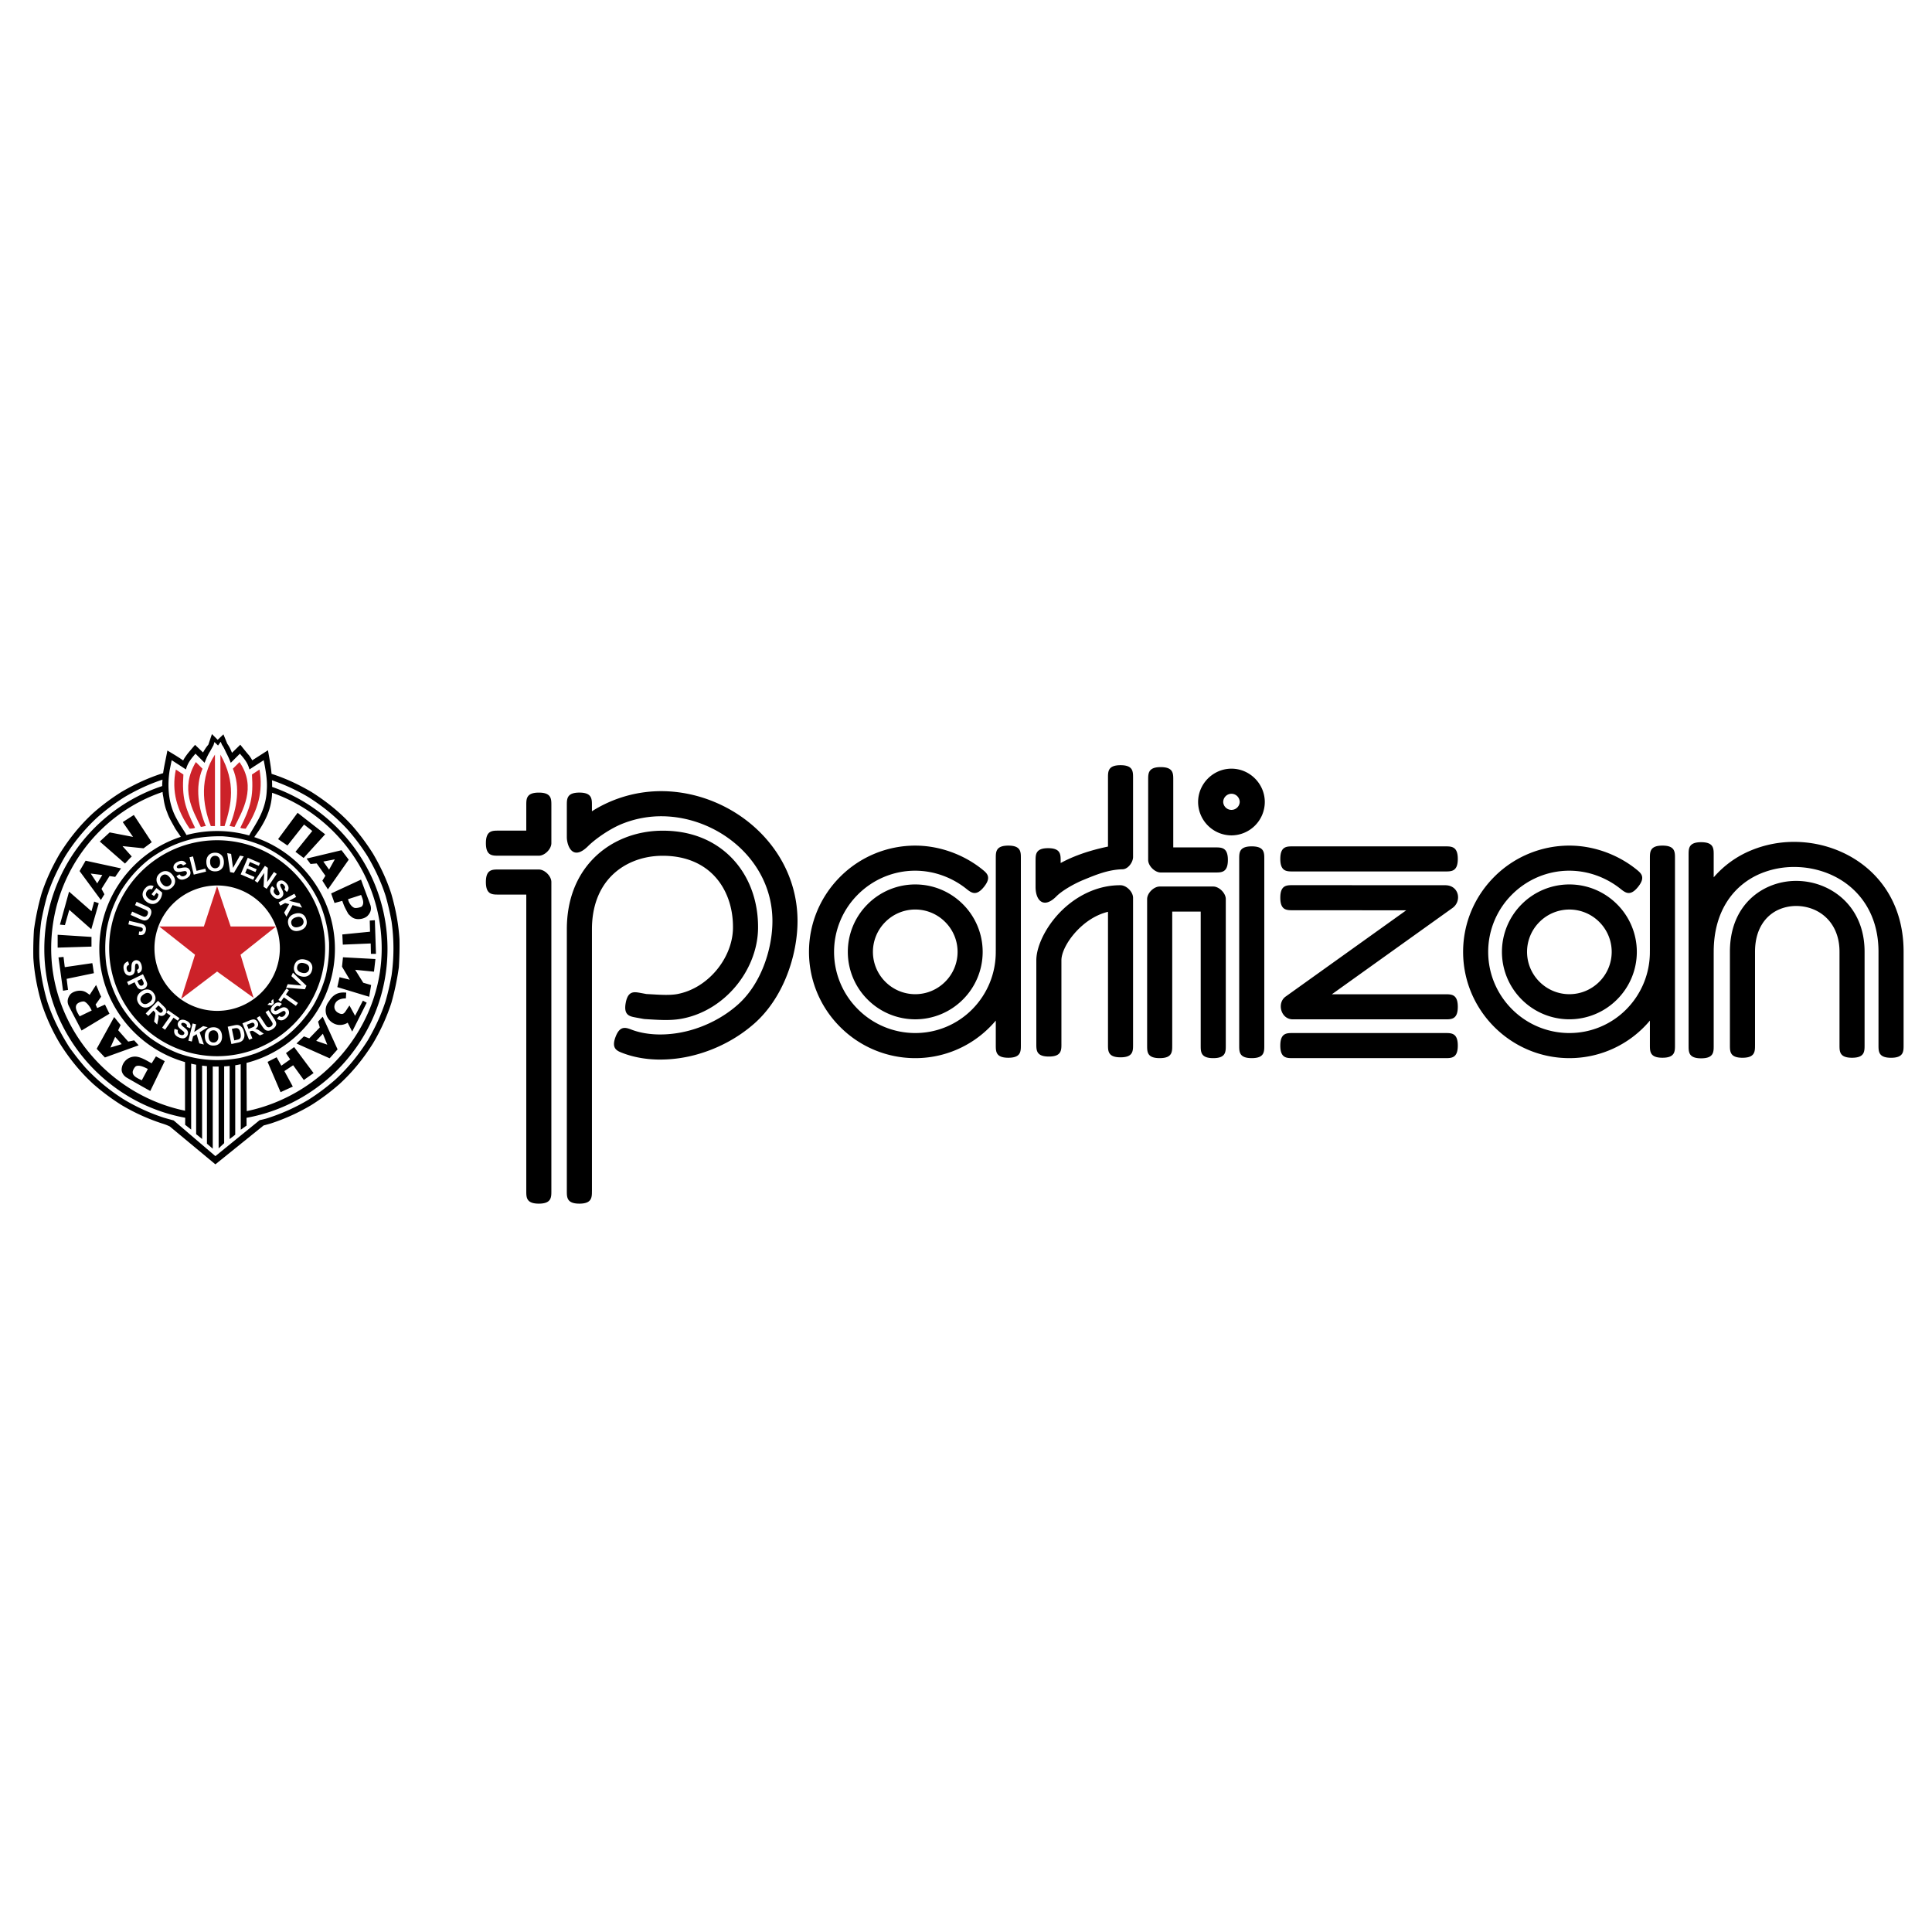 <svg xmlns="http://www.w3.org/2000/svg" width="2500" height="2500" viewBox="0 0 192.756 192.756"><path fill-rule="evenodd" clip-rule="evenodd" fill="#fff" d="M0 0h192.756v192.756H0V0z"/><path d="M91.315 88.241c1.853 0 3.536.755 4.753 1.974a6.702 6.702 0 0 1 1.973 4.753 6.707 6.707 0 0 1-1.973 4.755 6.71 6.71 0 0 1-9.507 0 6.71 6.71 0 0 1 0-9.508 6.703 6.703 0 0 1 4.754-1.974zm2.983 3.743a4.206 4.206 0 0 0-5.967 0 4.211 4.211 0 0 0 0 5.967 4.209 4.209 0 0 0 5.967 0 4.203 4.203 0 0 0 1.24-2.983 4.205 4.205 0 0 0-1.24-2.984zm3.679-5.262c.49.391.979.781.195 1.759-.781.978-1.27.587-1.759.196A8.352 8.352 0 0 0 94 87.337a8.082 8.082 0 0 0-2.685-.468c-2.229 0-4.254.91-5.722 2.377a8.072 8.072 0 0 0 0 11.443 8.075 8.075 0 0 0 5.722 2.377 7.972 7.972 0 0 0 5.68-2.363 8.107 8.107 0 0 0 2.353-5.735c0-.054 0-.107.002-.161v-9.189c0-.626 0-1.251 1.252-1.251 1.25 0 1.25.625 1.25 1.251v18.664c0 .625 0 1.25-1.25 1.25-1.252 0-1.252-.625-1.252-1.25v-2.457c-.188.221-.381.434-.586.639a10.457 10.457 0 0 1-7.449 3.107 10.573 10.573 0 0 1-7.492-3.111 10.568 10.568 0 0 1-3.11-7.491c0-2.921 1.19-5.571 3.11-7.492a10.574 10.574 0 0 1 7.492-3.11c1.192 0 2.387.215 3.516.615 1.143.404 2.216.995 3.146 1.74zm58.599 1.519c1.854 0 3.535.755 4.754 1.974a6.704 6.704 0 0 1 0 9.506 6.713 6.713 0 0 1-9.508.002 6.713 6.713 0 0 1 0-9.508 6.707 6.707 0 0 1 4.754-1.974zm2.985 3.743a4.21 4.21 0 0 0-5.966 0 4.207 4.207 0 0 0 0 5.967c.764.766 1.82 1.24 2.982 1.24s2.219-.475 2.984-1.24a4.213 4.213 0 0 0 0-5.967zm3.679-5.262c.488.391.977.781.193 1.759-.781.978-1.27.587-1.758.196a8.36 8.36 0 0 0-2.414-1.34 8.074 8.074 0 0 0-2.686-.468c-2.229 0-4.254.91-5.721 2.377a8.068 8.068 0 0 0-2.377 5.722c0 2.229.908 4.254 2.377 5.721a8.074 8.074 0 0 0 5.721 2.377 7.969 7.969 0 0 0 5.68-2.363 8.108 8.108 0 0 0 2.354-5.735c0-.051 0-.103.002-.154v-9.197c0-.626 0-1.251 1.252-1.251 1.25 0 1.25.625 1.25 1.251v18.664c0 .625 0 1.25-1.25 1.25-1.252 0-1.252-.625-1.252-1.25v-2.457a10.46 10.46 0 0 1-8.035 3.746c-2.92 0-5.57-1.191-7.49-3.111s-3.111-4.57-3.111-7.491c0-2.921 1.191-5.571 3.111-7.492a10.571 10.571 0 0 1 7.49-3.11c1.193 0 2.389.215 3.518.615 1.142.405 2.215.996 3.146 1.741zm-59.92-.848c0-.626 0-1.251 1.252-1.251 1.25 0 1.25.625 1.25 1.251v.229a13.84 13.84 0 0 1 1.365-.644c1.008-.411 2.127-.739 3.357-.996v-6.868c0-.626 0-1.251 1.252-1.251 1.25 0 1.25.625 1.25 1.251v7.902c0 .538-.506 1.22-1.045 1.231-1.461.032-2.754.59-3.875 1.047-1.07.436-2.221 1.138-2.719 1.644-1.275 1.295-2.088.444-2.088-.929v-2.616h.001zm2.578 18.288c0 .625 0 1.25-1.252 1.25s-1.252-.625-1.252-1.25v-8.354c0-1.497 1.104-3.737 2.947-5.344 1.422-1.241 3.326-2.16 5.459-2.144.59.005 1.246.663 1.246 1.252v14.665c0 .625 0 1.252-1.25 1.252-1.252 0-1.252-.627-1.252-1.252V90.971c-.977.238-1.846.746-2.561 1.37-1.305 1.137-2.086 2.578-2.086 3.467v8.354h.001zm11.055.156c0 .627 0 1.252-1.252 1.252s-1.252-.625-1.252-1.252V89.7c0-.59.662-1.251 1.252-1.251h5.346c.59 0 1.25.661 1.25 1.251v14.619c0 .627 0 1.252-1.25 1.252-1.252 0-1.252-.625-1.252-1.252V90.951h-2.842v13.367zm-2.4-26.532c0-.626 0-1.251 1.252-1.251s1.252.625 1.252 1.251v6.76h4.197c.625 0 1.252 0 1.252 1.251s-.627 1.251-1.252 1.251h-5.449c-.59 0-1.252-.662-1.252-1.251v-8.011zm9.082 7.907c0-.625 0-1.251 1.252-1.251s1.252.626 1.252 1.251v18.625c0 .627 0 1.252-1.252 1.252s-1.252-.625-1.252-1.252V85.693zm-.772-9.003c1.822 0 3.326 1.506 3.326 3.328a3.342 3.342 0 0 1-3.326 3.328 3.342 3.342 0 0 1-3.328-3.328c0-1.822 1.506-3.328 3.328-3.328zm0 2.503a.832.832 0 0 0-.824.825.825.825 0 0 0 1.648 0 .831.831 0 0 0-.824-.825zm6.123 26.377c-.625 0-1.25 0-1.25-1.252s.625-1.252 1.25-1.252h15.207c.625 0 1.252 0 1.252 1.252s-.627 1.252-1.252 1.252h-15.207zm0-18.625c-.625 0-1.25 0-1.25-1.251s.625-1.251 1.25-1.251h15.207c.625 0 1.252 0 1.252 1.251s-.627 1.251-1.252 1.251h-15.207zm0 3.871c-.625 0-1.25-.001-1.25-1.252s.625-1.251 1.25-1.251l15.207.007c1.377 0 1.678 1.586.723 2.269l-12.035 8.609h11.312c.625 0 1.252 0 1.252 1.252 0 1.25-.627 1.25-1.252 1.25h-15.207c-1.205 0-1.609-1.635-.723-2.268l12.037-8.611-11.314-.005zm46.112 13.465c0 .625 0 1.252-1.252 1.252s-1.252-.627-1.252-1.252v-9.33c0-3.403 1.713-5.558 3.92-6.513a6.814 6.814 0 0 1 2.729-.551c.93.005 1.865.195 2.73.567 2.27.975 4.057 3.166 4.057 6.496v9.33c0 .627 0 1.252-1.252 1.252-1.25 0-1.25-.625-1.25-1.252v-9.33c0-2.176-1.119-3.588-2.541-4.199a4.516 4.516 0 0 0-1.754-.361 4.321 4.321 0 0 0-1.73.345c-1.354.585-2.404 1.972-2.404 4.215v9.331h-.001zm-4.121-9.241v.029-.029-.088c0-4.132 2.051-6.702 4.695-7.804a8.692 8.692 0 0 1 3.379-.649 9.068 9.068 0 0 1 3.416.679c2.771 1.146 4.951 3.766 4.951 7.774v9.33c0 .627 0 1.252 1.252 1.252s1.252-.625 1.252-1.252v-9.33c0-5.174-2.867-8.576-6.506-10.082a11.592 11.592 0 0 0-4.354-.875 11.177 11.177 0 0 0-4.348.844 9.917 9.917 0 0 0-3.738 2.691v-2.252c0-.625 0-1.251-1.252-1.251s-1.252.625-1.252 1.251v19.061c0 .625 0 1.25 1.252 1.25s1.252-.625 1.252-1.25V95.04h.001zM55.01 118.836c0 .625 0 1.252-1.252 1.252-1.251 0-1.251-.627-1.251-1.252V89.252h-2.778c-.626 0-1.252 0-1.252-1.251s.626-1.251 1.252-1.251h4.029c.59 0 1.252.662 1.252 1.251v30.835zm-5.28-33.462c-.626 0-1.251 0-1.251-1.251s.625-1.251 1.251-1.251h2.777V80.33c0-.625 0-1.251 1.251-1.251 1.252 0 1.252.626 1.252 1.251v3.793c0 .59-.662 1.251-1.252 1.251H49.73zm9.326 33.462c0 .625 0 1.252-1.252 1.252-1.251 0-1.251-.627-1.251-1.252V92.721c0-3.009.999-5.317 2.539-6.948 1.792-1.898 4.298-2.844 6.805-2.892 2.989-.059 5.358.961 7.022 2.628 1.809 1.812 2.745 4.367 2.712 7.115-.025 2.079-.867 4.164-2.252 5.81-1.336 1.588-3.19 2.785-5.318 3.193-1.071.205-2.159.141-3.307.072-.186-.012-.362-.021-.442-.027l-.156-.023-.723-.133c-.616-.113-1.231-.227-1.006-1.453.225-1.227.84-1.113 1.456-1.002l.602.111c.198.012.313.018.417.023 1.005.061 1.959.117 2.69-.021 1.53-.295 2.882-1.178 3.872-2.354 1.024-1.218 1.647-2.735 1.665-4.226.024-2.089-.659-4.003-1.979-5.326-1.195-1.198-2.949-1.929-5.213-1.885-1.873.036-3.725.723-5.025 2.1-1.125 1.191-1.854 2.925-1.854 5.237v26.116h-.002zm3.086-13.766c-.585-.223-1.17-.445-.73-1.613s1.025-.945 1.61-.723c.77.291 1.659.449 2.609.473.979.023 2.011-.096 3.032-.359a12.29 12.29 0 0 0 2.658-1.033c.83-.438 1.611-.973 2.3-1.586 1.105-.984 1.925-2.271 2.488-3.634.667-1.617.97-3.336.956-4.793-.026-2.859-1.271-5.347-3.173-7.164-2.054-1.961-4.866-3.148-7.749-3.199a10.464 10.464 0 0 0-4.046.744c-1.254.5-2.709 1.523-3.418 2.229-1.597 1.591-2.126-.121-2.126-.89v-3.194c0-.625 0-1.251 1.251-1.251 1.252 0 1.252.626 1.252 1.251v.612a12.934 12.934 0 0 1 7.127-2.005c3.509.062 6.931 1.506 9.43 3.893 2.372 2.264 3.923 5.372 3.956 8.953.017 1.749-.349 3.814-1.152 5.761-.699 1.695-1.73 3.305-3.133 4.553a14.244 14.244 0 0 1-2.799 1.93 14.781 14.781 0 0 1-3.206 1.246 13.54 13.54 0 0 1-3.707.439c-1.217-.03-2.386-.243-3.43-.64z"/><path d="M27.239 76.742c1.438.46 2.763 1.084 4.074 1.849 1.551.978 2.925 2.083 4.165 3.436a23.238 23.238 0 0 1 2.146 2.883c.779 1.332 1.41 2.671 1.885 4.145.439 1.523.729 3.039.828 4.619a35.68 35.68 0 0 1-.063 2.875 27.39 27.39 0 0 1-.765 3.656 20.657 20.657 0 0 1-1.885 4.145c-.97 1.543-2.083 2.926-3.436 4.164a22.3 22.3 0 0 1-2.876 2.146 20.663 20.663 0 0 1-4.145 1.885c-.248.07-.496.143-.744.205l-4.937 3.982-4.676-3.883a5.38 5.38 0 0 0-.793-.305 20.657 20.657 0 0 1-4.145-1.885 23.06 23.06 0 0 1-2.883-2.146c-1.353-1.238-2.465-2.621-3.436-4.164a20.688 20.688 0 0 1-1.885-4.145c-.432-1.516-.729-3.047-.829-4.619-.021-.971.007-1.919.064-2.876.177-1.253.417-2.437.765-3.655.475-1.474 1.105-2.812 1.885-4.145.984-1.565 2.075-2.925 3.436-4.172a22.134 22.134 0 0 1 2.883-2.146c1.332-.779 2.671-1.41 4.145-1.885.028-.007.085-.028.113-.028.106-.758.291-1.509.439-2.323.538.326 1.105.651 1.615 1.02.113-.241.297-.482.453-.694.241-.297.524-.623.765-.907l.815.779c.177-.291.29-.503.545-.793l.369-1.091.588.588.588-.56.397.963c.227.312.368.645.481.928l.851-.829c.297.369.623.779.921 1.119.085.127.255.354.297.482l1.616-1.034c.143.808.298 1.616.369 2.416z" fill-rule="evenodd" clip-rule="evenodd" fill="#fff"/><path d="M27.094 77.206c1.401.448 2.692 1.056 3.968 1.801 1.511.953 2.85 2.029 4.058 3.347.773.89 1.457 1.801 2.091 2.809.759 1.298 1.374 2.602 1.836 4.037.428 1.484.711 2.961.808 4.5.021.946-.007 1.871-.062 2.803a26.665 26.665 0 0 1-.746 3.561 20.006 20.006 0 0 1-1.836 4.037c-.945 1.506-2.029 2.852-3.347 4.059a21.95 21.95 0 0 1-2.802 2.092 20.099 20.099 0 0 1-4.037 1.834c-.242.07-.483.139-.725.201l-4.81 3.879-4.555-3.783a5.288 5.288 0 0 0-.773-.297 20.074 20.074 0 0 1-4.037-1.834 22.428 22.428 0 0 1-2.809-2.092c-1.318-1.207-2.402-2.553-3.348-4.059a20.002 20.002 0 0 1-1.835-4.037c-.421-1.477-.711-2.967-.807-4.5a33.9 33.9 0 0 1 .062-2.802c.172-1.222.407-2.375.745-3.562.462-1.436 1.077-2.739 1.835-4.037.959-1.525 2.022-2.85 3.348-4.065a21.522 21.522 0 0 1 2.809-2.091c1.298-.759 2.602-1.373 4.037-1.835.028-.007.083-.028.111-.028.104-.738.283-1.47.428-2.264.524.317 1.077.635 1.574.994.11-.235.29-.47.441-.677.234-.29.511-.607.745-.883l.794.759c.172-.283.283-.49.531-.773l.359-1.062.572.573.573-.546.387.939c.22.304.358.628.469.904l.828-.808c.29.359.607.76.897 1.091.083.125.248.345.29.47l1.574-1.008c.138.786.29 1.572.359 2.353zm-2.499 34.319c7.978-1.449 14.065-8.461 14.065-16.846 0-7.46-4.817-13.844-11.512-16.17.007-.221 0-.449-.014-.663a19.66 19.66 0 0 1 3.616 1.67c1.463.925 2.74 1.96 3.92 3.236a21.125 21.125 0 0 1 2.029 2.72c.731 1.256 1.325 2.519 1.773 3.906.242.849.435 1.691.594 2.561a19.29 19.29 0 0 1 0 5.382 26.79 26.79 0 0 1-.594 2.561c-.448 1.381-1.042 2.65-1.773 3.906-.918 1.449-1.967 2.748-3.237 3.92a21.615 21.615 0 0 1-2.712 2.029 19.613 19.613 0 0 1-3.906 1.773c-.255.09-.538.166-.938.248l.007-.006-4.424 3.596-4.162-3.561c-.352-.098-.642-.174-.987-.277a19.613 19.613 0 0 1-3.906-1.773 19.017 19.017 0 0 1-3.927-3.236 27.264 27.264 0 0 1-1.574-1.994c-.945-1.492-1.684-2.941-2.229-4.625-.407-1.422-.684-2.863-.78-4.347a22.418 22.418 0 0 1 .187-3.596c.159-.87.352-1.712.594-2.561.448-1.387 1.042-2.65 1.773-3.906a18.833 18.833 0 0 1 3.237-3.927 21.184 21.184 0 0 1 2.719-2.029c1.229-.718 2.429-1.284 3.782-1.732a6.344 6.344 0 0 0-.035.642c-6.826 2.257-11.76 8.703-11.76 16.253 0 8.379 6.094 15.377 14.058 16.84l-.007.703.601.477v-6.576c.166.041.332.074.497.104v6.928l.594.484v-7.324c.159.021.318.043.483.057v7.736l.579.496v-8.199c.173.008.415.008.587.008v8.158l.552-.518v-7.662c.186-.006.366-.02.545-.041v7.295l.559-.434v-6.93c.187-.027.352-.062.545-.104l.007 6.535.58-.414-.006-.773zm-8.371-32.512c.007.242.055.394.09.628.055.442.179.98.358 1.394.193.594.524 1.091.801 1.616.193.304.386.552.566.842-4.707 1.532-8.13 5.977-8.13 11.18 0 5.349 3.63 9.89 8.551 11.29v4.852c-7.495-1.545-13.354-8.254-13.354-16.183 0-7.234 4.61-13.41 11.118-15.619zm8.392 31.844l-.021-4.811c5.072-1.299 8.82-5.922 8.82-11.374 0-5.176-3.382-9.593-8.047-11.153.193-.29.387-.524.58-.842.717-1.146 1.146-2.195 1.201-3.582 6.363 2.236 10.932 8.372 10.932 15.535 0 7.931-5.97 14.681-13.465 16.227zm-2.381-27.419c1.353.097 2.513.373 3.769.869a12.076 12.076 0 0 1 3.167 2.029 11.705 11.705 0 0 1 2.789 3.927 12.39 12.39 0 0 1 .869 3.768 13.122 13.122 0 0 1-.338 3.362 12.555 12.555 0 0 1-1.277 3.002 12.043 12.043 0 0 1-2.871 3.16 13.03 13.03 0 0 1-2.843 1.547c-.518.178-1.056.338-1.587.455-2.125.373-4.038.256-6.087-.455a12.782 12.782 0 0 1-2.843-1.547 12.06 12.06 0 0 1-2.871-3.16 11.8 11.8 0 0 1-1.498-4.094 12.695 12.695 0 0 1 0-3.395 11.773 11.773 0 0 1 1.498-4.092 11.956 11.956 0 0 1 2.871-3.161c1.38-.987 2.768-1.622 4.431-2.002a14.372 14.372 0 0 1 2.821-.213zm-.572.393c5.928 0 10.773 4.845 10.773 10.773 0 5.927-4.845 10.773-10.773 10.773-5.929 0-10.773-4.846-10.773-10.773-.001-5.929 4.844-10.773 10.773-10.773zm.006 4.513c3.444 0 6.252 2.809 6.252 6.26 0 3.443-2.809 6.251-6.252 6.251-3.45 0-6.259-2.809-6.259-6.251a6.268 6.268 0 0 1 6.259-6.26zm3.189-4.99a11.72 11.72 0 0 0-3.203-.442c-1.049 0-2.084.138-3.05.4-.276-.497-.704-1.077-.938-1.546-.801-1.38-.98-3.022-.787-4.583l.041-.304.208-1.035c.469.303.966.621 1.421.924.193-.676.483-1.021.953-1.574l.911.911c.138-.373.331-.801.539-1.132l.345-.621.097-.317.359.345.263-.373.138.318c.235.331.331.635.483.911.139.276.276.58.386.87l.911-.911c.469.552.773.897.953 1.574l.483-.317.939-.607c.193.993.386 2.001.304 3.022-.042 1.132-.428 2.208-.994 3.175-.224.402-.542.898-.762 1.312zm-12.051 8.871l.083-.353 1.11.259c.145.034.254.073.326.116.094.059.162.14.202.244.041.104.044.23.01.378-.041.173-.12.295-.239.366-.119.07-.271.084-.459.041l.04-.343a.49.49 0 0 0 .224.006.198.198 0 0 0 .135-.152c.019-.079.009-.14-.029-.184-.037-.043-.127-.081-.269-.114l-1.134-.264zm.229-.942l.149-.332.89.399c.141.063.235.1.28.11a.284.284 0 0 0 .208-.029.383.383 0 0 0 .159-.191c.042-.095.055-.174.038-.239a.242.242 0 0 0-.104-.149 2.033 2.033 0 0 0-.272-.14l-.909-.407.148-.332.864.387c.197.088.333.16.406.214a.522.522 0 0 1 .162.191c.034.073.05.158.047.253a.892.892 0 0 1-.092.339c-.07.157-.142.268-.214.333a.552.552 0 0 1-.227.129.505.505 0 0 1-.224.011 2.191 2.191 0 0 1-.432-.155l-.877-.392zm2.325-1.88l-.238-.188.484-.616.563.443a.991.991 0 0 1-.051.381 1.208 1.208 0 0 1-.205.397c-.116.148-.249.253-.397.314s-.302.074-.461.039a1.11 1.11 0 0 1-.443-.213 1.045 1.045 0 0 1-.32-.401.799.799 0 0 1-.051-.479.927.927 0 0 1 .196-.394c.138-.176.282-.285.434-.326a.635.635 0 0 1 .456.05l-.169.326a.376.376 0 0 0-.253-.017.433.433 0 0 0-.223.159.495.495 0 0 0-.115.392c.021.136.11.265.266.388.167.131.323.193.466.185a.476.476 0 0 0 .356-.194.651.651 0 0 0 .107-.208.801.801 0 0 0 .036-.222l-.18-.141-.258.325zm.509-1a1.145 1.145 0 0 1-.226-.411.85.85 0 0 1-.024-.298.707.707 0 0 1 .08-.272 1 1 0 0 1 .257-.299c.207-.167.423-.236.651-.208.227.028.432.156.616.385.182.227.264.453.244.681-.021.227-.134.423-.339.588-.209.168-.426.239-.651.211-.226-.028-.428-.154-.608-.377zm.284-.244c.127.159.262.249.4.272.14.022.266-.012.378-.103s.173-.206.18-.346-.055-.291-.187-.454c-.129-.161-.261-.252-.396-.274-.134-.022-.259.014-.376.108s-.178.21-.186.347c-.005.139.057.288.187.45zm1.447-.743l.307-.181c.069.1.145.161.228.184a.39.39 0 0 0 .274-.035c.106-.049.176-.109.208-.179a.22.22 0 0 0 .008-.195.166.166 0 0 0-.08-.083.284.284 0 0 0-.151-.016 3.808 3.808 0 0 0-.297.051c-.197.038-.347.041-.447.011a.469.469 0 0 1-.34-.525.486.486 0 0 1 .127-.26.928.928 0 0 1 .295-.206c.205-.095.38-.122.525-.08s.255.137.331.285l-.323.167c-.053-.078-.111-.124-.175-.139-.063-.016-.142-.002-.234.041a.416.416 0 0 0-.198.163.131.131 0 0 0-.005.126c.018.039.05.064.095.076.058.016.176.006.354-.031a1.77 1.77 0 0 1 .41-.047c.096.005.182.032.258.082s.138.127.186.23a.547.547 0 0 1 .043.3.52.52 0 0 1-.136.285 1.04 1.04 0 0 1-.328.224c-.207.096-.387.122-.542.078-.156-.045-.286-.154-.393-.326zm1.729-.152l-.428-1.734.353-.087.355 1.439.877-.216.073.295-1.23.303zm1.259-1.219a1.158 1.158 0 0 1 .067-.464.848.848 0 0 1 .16-.252.698.698 0 0 1 .227-.169.979.979 0 0 1 .386-.084c.266-.009.48.066.645.227.165.158.251.385.261.678.009.291-.062.521-.215.689-.153.169-.361.258-.625.267-.268.008-.483-.066-.646-.224-.164-.159-.251-.381-.26-.668zm.374-.024c.006.204.059.357.157.459a.46.46 0 0 0 .363.146.453.453 0 0 0 .352-.168c.089-.107.131-.265.124-.474-.007-.206-.057-.359-.15-.458a.462.462 0 0 0-.365-.141.468.468 0 0 0-.358.166c-.089.107-.129.263-.123.47zm1.993.988l-.284-1.891.387.076.189 1.396.69-1.223.378.074-.98 1.643-.38-.075zm1.055.228l.707-1.656 1.228.524-.12.28-.893-.382-.157.367.832.355-.12.279-.832-.354-.192.45.925.396-.119.279-1.259-.538zm1.407.639l1.011-1.49.293.199-.065 1.409.675-.995.28.189-1.011 1.491-.302-.205.058-1.379-.659.972-.28-.191zm1.732.533l.262.24c-.074.096-.111.186-.108.271.002.086.04.17.113.252.078.087.155.137.232.147a.22.22 0 0 0 .188-.049.166.166 0 0 0 .056-.101.284.284 0 0 0-.029-.149 4.259 4.259 0 0 0-.135-.269c-.094-.178-.141-.319-.141-.425a.469.469 0 0 1 .403-.479.479.479 0 0 1 .286.046c.096.045.19.119.283.222.151.168.228.328.23.479a.53.53 0 0 1-.176.399l-.254-.26c.059-.074.086-.143.082-.208-.004-.065-.04-.136-.108-.212a.417.417 0 0 0-.214-.142.136.136 0 0 0-.167.144c.002.06.046.169.134.329.086.16.142.286.165.379a.518.518 0 0 1-.003.271.531.531 0 0 1-.166.245.534.534 0 0 1-.585.082 1.022 1.022 0 0 1-.311-.248c-.152-.169-.229-.335-.233-.496-.004-.159.061-.316.196-.468zm.645 1.629l1.577-.869.176.318-.701.386 1.055.257.236.428-.942-.255-.618 1.157-.227-.412.501-.842-.406-.112-.477.262-.174-.318zm1.61 1.129a1.14 1.14 0 0 1 .466-.055c.099.012.194.042.285.088s.165.105.222.176c.079.094.138.21.181.351.077.254.06.481-.052.681-.111.2-.307.343-.587.428-.278.084-.519.075-.722-.029-.203-.104-.343-.282-.419-.534-.078-.257-.061-.484.049-.683.111-.199.303-.34.577-.423zm.12.355c-.195.059-.33.149-.403.269-.073.121-.089.251-.047.39s.126.237.254.296c.127.058.29.058.49-.003.197-.06.332-.148.403-.264a.46.46 0 0 0 .041-.389.46.46 0 0 0-.253-.302c-.125-.058-.286-.057-.485.003zm.894 7.175l-1.87-.152.159-.354 1.375.133-1.013-.934.156-.346 1.35 1.305-.157.348zm-.898 1.657l-1.201-.844-.301.43-.245-.172.806-1.148.245.172-.3.428 1.201.842-.205.292zm-3.908 1.208l.298-.195.526.799c.083.127.142.207.173.24.053.051.115.08.187.086a.385.385 0 0 0 .233-.076c.084-.055.137-.115.156-.178a.243.243 0 0 0-.005-.178 1.882 1.882 0 0 0-.152-.26l-.538-.816.298-.195.511.775c.117.176.191.307.223.391a.5.5 0 0 1 .033.244.55.55 0 0 1-.094.234.894.894 0 0 1-.254.23.988.988 0 0 1-.353.164.565.565 0 0 1-.255-.014.489.489 0 0 1-.191-.109 2.136 2.136 0 0 1-.276-.355l-.52-.787zm-6.821 2.264l.427-1.715.346.086-.19.762.889-.588.465.117-.812.506.419 1.217-.448-.111-.271-.922-.353.217-.129.518-.343-.087zm-1.374-1.176l.332.111a.417.417 0 0 0 .011.285.383.383 0 0 0 .203.18c.104.047.194.061.267.039a.214.214 0 0 0 .149-.119.16.16 0 0 0 .01-.113.287.287 0 0 0-.086-.121 3.212 3.212 0 0 0-.229-.188c-.156-.121-.254-.229-.296-.322a.462.462 0 0 1 .168-.592.493.493 0 0 1 .275-.074.896.896 0 0 1 .342.086c.203.092.336.203.398.338a.51.51 0 0 1 .003.426l-.333-.129c.023-.09.02-.164-.01-.219-.029-.057-.09-.105-.182-.146a.395.395 0 0 0-.248-.041.131.131 0 0 0-.097.076.132.132 0 0 0 .005.119c.025.053.109.135.252.242.142.107.241.199.3.271a.501.501 0 0 1 .105.244.533.533 0 0 1-.05.287c-.042.092-.105.166-.193.225s-.187.086-.298.082a.98.98 0 0 1-.378-.098c-.204-.09-.34-.207-.407-.35-.068-.141-.072-.307-.013-.499zm-1.24-.119l.842-1.201-.43-.301.171-.246 1.15.805-.172.246-.428-.301-.841 1.203-.292-.205zm-3.4-6.617l.111.33c-.109.047-.183.107-.222.182s-.046.164-.022.27c.026.113.069.191.13.238a.223.223 0 0 0 .186.047.158.158 0 0 0 .096-.061.285.285 0 0 0 .046-.143c.005-.043.008-.143.011-.295.002-.197.03-.342.08-.432a.459.459 0 0 1 .573-.221.492.492 0 0 1 .224.174.891.891 0 0 1 .138.325c.05.216.04.39-.029.521a.514.514 0 0 1-.34.26l-.095-.344c.084-.035.141-.082.168-.141.028-.057.03-.135.008-.232a.399.399 0 0 0-.117-.223.134.134 0 0 0-.212.045c-.027.053-.041.168-.042.346-.001.18-.013.312-.038.404-.024.09-.067.168-.131.23a.542.542 0 0 1-.554.113.504.504 0 0 1-.246-.188 1.004 1.004 0 0 1-.149-.361c-.05-.217-.039-.396.035-.535.072-.139.203-.242.391-.309zm17.339 1.135c.193.053.352.045.475-.018a.447.447 0 0 0 .24-.301.446.446 0 0 0-.059-.377c-.076-.115-.213-.197-.411-.25-.195-.053-.353-.048-.472.012-.119.061-.197.162-.234.305s-.019.27.055.383c.074.113.209.195.406.246zm-.082.359a1.136 1.136 0 0 1-.418-.195.834.834 0 0 1-.192-.221.679.679 0 0 1-.095-.26.968.968 0 0 1 .03-.387c.066-.252.197-.433.394-.542.196-.11.433-.128.711-.055.276.073.472.205.588.396.116.191.141.412.074.664-.066.254-.198.436-.392.543-.195.11-.429.129-.7.057zm-3.355 2.836l.193-.195.219.035-.028-.225.191-.193.076.426-.221.223-.43-.071zm.953 1.389l.22-.27a.427.427 0 0 0 .272.092.388.388 0 0 0 .24-.127c.081-.08.125-.158.131-.234a.22.22 0 0 0-.059-.184.164.164 0 0 0-.102-.047.293.293 0 0 0-.145.035c-.04.02-.125.07-.257.148-.168.104-.304.156-.407.162a.462.462 0 0 1-.492-.367.482.482 0 0 1 .028-.283.907.907 0 0 1 .202-.289c.157-.158.309-.242.456-.252a.516.516 0 0 1 .401.148l-.24.264c-.075-.053-.145-.076-.208-.068a.357.357 0 0 0-.202.119.408.408 0 0 0-.127.217.13.13 0 0 0 .038.119.135.135 0 0 0 .113.037c.059-.006.164-.055.315-.15.152-.094.273-.154.362-.182a.48.48 0 0 1 .265-.012c.087.02.169.068.249.146a.52.52 0 0 1 .113.569 1.001 1.001 0 0 1-.225.32c-.157.158-.314.242-.472.254-.155.014-.312-.042-.469-.165zm-2.834 1.025l.245-.1c.159-.064.255-.111.29-.141a.195.195 0 0 0 .065-.105.23.23 0 0 0-.016-.137.204.204 0 0 0-.099-.115.221.221 0 0 0-.15-.016 3.754 3.754 0 0 0-.244.094l-.258.104.167.416zm.051 1.078l-.662-1.637.696-.283c.175-.07.309-.105.399-.109.092-.002.176.023.254.08s.136.133.176.229c.049.123.054.24.015.35a.559.559 0 0 1-.263.281c.089.014.166.035.233.066s.165.096.295.189l.33.24-.396.158-.383-.26a3.2 3.2 0 0 0-.271-.17.277.277 0 0 0-.127-.027.585.585 0 0 0-.174.049l-.067.027.276.684-.331.133zm-1.719-1.082l.243 1.145.26-.057c.098-.021.167-.041.208-.061a.338.338 0 0 0 .125-.102.395.395 0 0 0 .056-.188 1.179 1.179 0 0 0-.032-.324 1.038 1.038 0 0 0-.101-.299c-.039-.066-.084-.115-.135-.146s-.111-.047-.179-.047a1.479 1.479 0 0 0-.291.045l-.154.034zm-.411-.218l.637-.137c.144-.029.256-.043.336-.037.108.01.206.043.294.105a.757.757 0 0 1 .225.244c.061.104.109.234.143.396.03.143.039.27.025.379a.762.762 0 0 1-.121.344.61.61 0 0 1-.216.191 1.079 1.079 0 0 1-.301.102l-.656.141-.366-1.728zm-1.915.992c.01.199.064.35.161.447.098.1.217.145.36.137a.441.441 0 0 0 .342-.17c.086-.107.123-.262.113-.467-.01-.203-.062-.352-.155-.447a.445.445 0 0 0-.36-.131.454.454 0 0 0-.348.17c-.086.103-.124.258-.113.461zm-.367.029c-.009-.18.01-.33.058-.455a.825.825 0 0 1 .153-.25.684.684 0 0 1 .22-.172c.108-.051.233-.08.378-.088.259-.014.472.057.636.211s.253.375.268.662c.014.285-.053.512-.199.68-.147.168-.35.26-.609.271-.263.014-.475-.057-.638-.209s-.253-.369-.267-.65zm-4.937-2.826l.189.184c.123.117.205.188.246.207s.082.023.124.016a.243.243 0 0 0 .118-.07c.042-.043.063-.088.066-.137s-.013-.096-.048-.143a2.639 2.639 0 0 0-.184-.186l-.2-.193-.311.322zm-.965.484l1.228-1.27.54.521c.136.131.224.238.263.32s.05.17.031.264-.065.18-.138.254a.48.48 0 0 1-.312.156.562.562 0 0 1-.365-.127.817.817 0 0 1 .034.24 2.012 2.012 0 0 1-.053.348l-.084.398-.307-.297.082-.457c.029-.162.044-.268.045-.316a.265.265 0 0 0-.026-.127.602.602 0 0 0-.115-.141l-.052-.049-.513.529-.258-.246zm-.226-1.89c-.162.119-.257.246-.287.381s-.002.262.082.375c.083.115.193.18.33.193.136.014.287-.039.453-.16.164-.119.26-.244.289-.373a.452.452 0 0 0-.088-.375.453.453 0 0 0-.331-.199c-.134-.014-.284.038-.448.158zm-.226-.289c.146-.105.284-.174.414-.201a.872.872 0 0 1 .293-.01.721.721 0 0 1 .263.092.93.93 0 0 1 .28.268c.153.211.21.426.171.648-.039.221-.175.416-.407.584-.231.168-.457.236-.678.205-.222-.029-.409-.15-.561-.359-.154-.213-.212-.43-.174-.648.038-.222.172-.413.399-.579zm.066-1.29l-.45.219.086.176a.952.952 0 0 0 .148.242c.038.033.08.055.127.062a.245.245 0 0 0 .141-.025.221.221 0 0 0 .118-.121.242.242 0 0 0 .008-.162 1.755 1.755 0 0 0-.102-.236l-.076-.155zm-1.475.323l1.588-.773.25.514c.095.195.149.326.162.393a.466.466 0 0 1-.044.305.542.542 0 0 1-.264.242.574.574 0 0 1-.271.068.502.502 0 0 1-.379-.19 2.054 2.054 0 0 1-.186-.32l-.102-.209-.599.291-.155-.321zm15.071-14.248l1.946-2.629 2.747 2.146-2.146 2.36-.814-.614 1.678-2.077-.821-.642-1.656 2.091-.934-.635zm1.6 20.746l1.939 2.596-.973.689-1.063-1.471-.876.58.842 1.547-1.222.559-1.297-3.023.904-.461.469.842.883-.629-.421-.627.815-.602zm4.873-8.958l3.237.173-.145 1.263-1.877-.188.807 1.291.787.229-.193 1.172-3.182-.965.221-.988 1.022.25-.773-1.299.096-.938zm-1.18-6.37l2.981-1.38c.2.58.738 1.981.938 2.553.145.456-.041.801-.276 1.05-.283.304-1.021.483-1.498.193-.11-.055-.4-.325-.441-.387-.139-.249-.414-.752-.49-1.007a4.613 4.613 0 0 1-.104-.283l-.773.214c-.096-.27-.241-.67-.337-.953zm1.684.573c.131.559.504.855.69.876.256.028.635-.097.684-.152.276-.311.09-.746-.069-1.146l-1.305.422zm-1.891-2.947l.573-1.028-1.146.221.573.807zm-2.243-1.104l3.485-.835.718.946-2.077 2.96-.552-.869.303-.49-.869-1.229-.614.055-.394-.538zm.959 18.185l1.104.381-.441-1.092-.663.711zm.649-2.408l1.484 3.258-.794.891-3.306-1.477.739-.711.538.199 1.049-1.09-.173-.58.463-.49zm1.953-8.206l2.768-.276-.028-1.111.51-.035.11 3.354h-.503l-.021-1.035-2.782.117c-.02-.255-.027-.738-.054-1.014zm.718 7.088l.559 1.027.779-1.512.38.207-1.449 2.879-.449-.885s-.628.441-1.359.09c-.801-.385-1.098-1.4-.58-2.125l.228-.332c.524-.682 1.118-.668 1.566-.635l-.035.58c-.4-.014-.862.117-1.049.469-.214.387-.089.85.449 1.043.463.167.525-.228.96-.806zm-23.947.819l-2.781 1.676c-.283-.553-1.015-1.932-1.284-2.471-.207-.434-.076-.801.118-1.084.241-.338.966-.551 1.477-.324.124.043.441.27.49.324l.642-.986c.172.332.338.836.511 1.166l-.559.787c.068.117.104.229.165.346l.773-.346c.131.261.31.642.448.912zm-1.552-4.045l-2.72.566.138 1.098-.497.088-.455-3.326.503-.048.124 1.021 2.747-.4c.056.255.111.731.16 1.001zm.697-7.302L7.94 86.907l.601-1.036 3.533.767-.58.849-.566-.083-.801 1.277.29.538-.351.573zm.138-2.492l-1.152-.145.648.98.504-.835zm3.63 16.991l-3.368 1.215-.821-.869 1.746-3.168.642.801-.241.518 1 1.133.594-.125.448.495zm-2.347-.842l-.469 1.064 1.125-.34-.656-.724zm4.949 2.424l-1.442 2.973c-.49-.262-1.85-1.041-2.306-1.303-.358-.201-.552-.525-.552-.828a1.34 1.34 0 0 1 1.332-1.299c.559-.006 1.27.463 1.663.67l.428-.689c.234.13.635.343.877.476zm-1.685.779c-.421-.221-.862-.408-1.166-.283-.117.041-.325.359-.345.566-.042.477.642.703.904.848l.607-1.131zm-5.603-5.832c-.228-.523-.614-.904-.801-.904-.249 0-.524.117-.649.242-.317.338.028.877.249 1.242l1.201-.58zm-3.396-6.274v-1.283l3.375.214v.966l-3.375.103zm.228-2.297l.911-3.292 2.236 1.96.269-.966.456.166-.745 2.595-2.195-1.939-.435 1.525c-.124-.015-.338-.028-.497-.049zm6.487-6.094L9.956 83.96l.986-.911 2.333.449-1.028-1.477 1.104-.711 1.788 2.719-.814.607-2.105-.22.925 1.035c-.215.194-.492.531-.678.704z" fill-rule="evenodd" clip-rule="evenodd"/><path d="M24.51 82.678c-.083 0-.449-.014-.532-.097 1.011-2.021 1.314-3.021 1.16-5.307.249-.166.497-.332.752-.497.384 2.194-.169 4.095-1.38 5.901zm-1.608-.262c.738-1.772 1.096-3.886.331-5.721l.663-.663c1.752 2.536.268 4.899-.497 6.467-.166 0-.331-.083-.497-.083zm-.911 0v-7.129c1.573 2.794 1.106 5.006.414 7.129h-.414zm-3.064.262c.083 0 .448-.014.531-.097-1.01-2.021-1.314-3.021-1.16-5.307-.249-.166-.497-.332-.752-.497-.46 2.168.121 4.08 1.381 5.901zm1.608-.262c-.738-1.771-1.096-3.886-.332-5.721l-.663-.663c-1.597 2.675-.317 4.794.497 6.467.166 0 .332-.083.498-.083zm.911 0v-7.129c-1.511 2.292-1.273 4.928-.414 7.129h.414zm-3.375 17.24l1.387-4.404-3.568-2.816h4.451l1.318-4.023 1.353 4.023h4.527l-3.541 2.816 1.298 4.3-3.636-2.622-3.589 2.726z" fill-rule="evenodd" clip-rule="evenodd" fill="#cc2229"/></svg>
